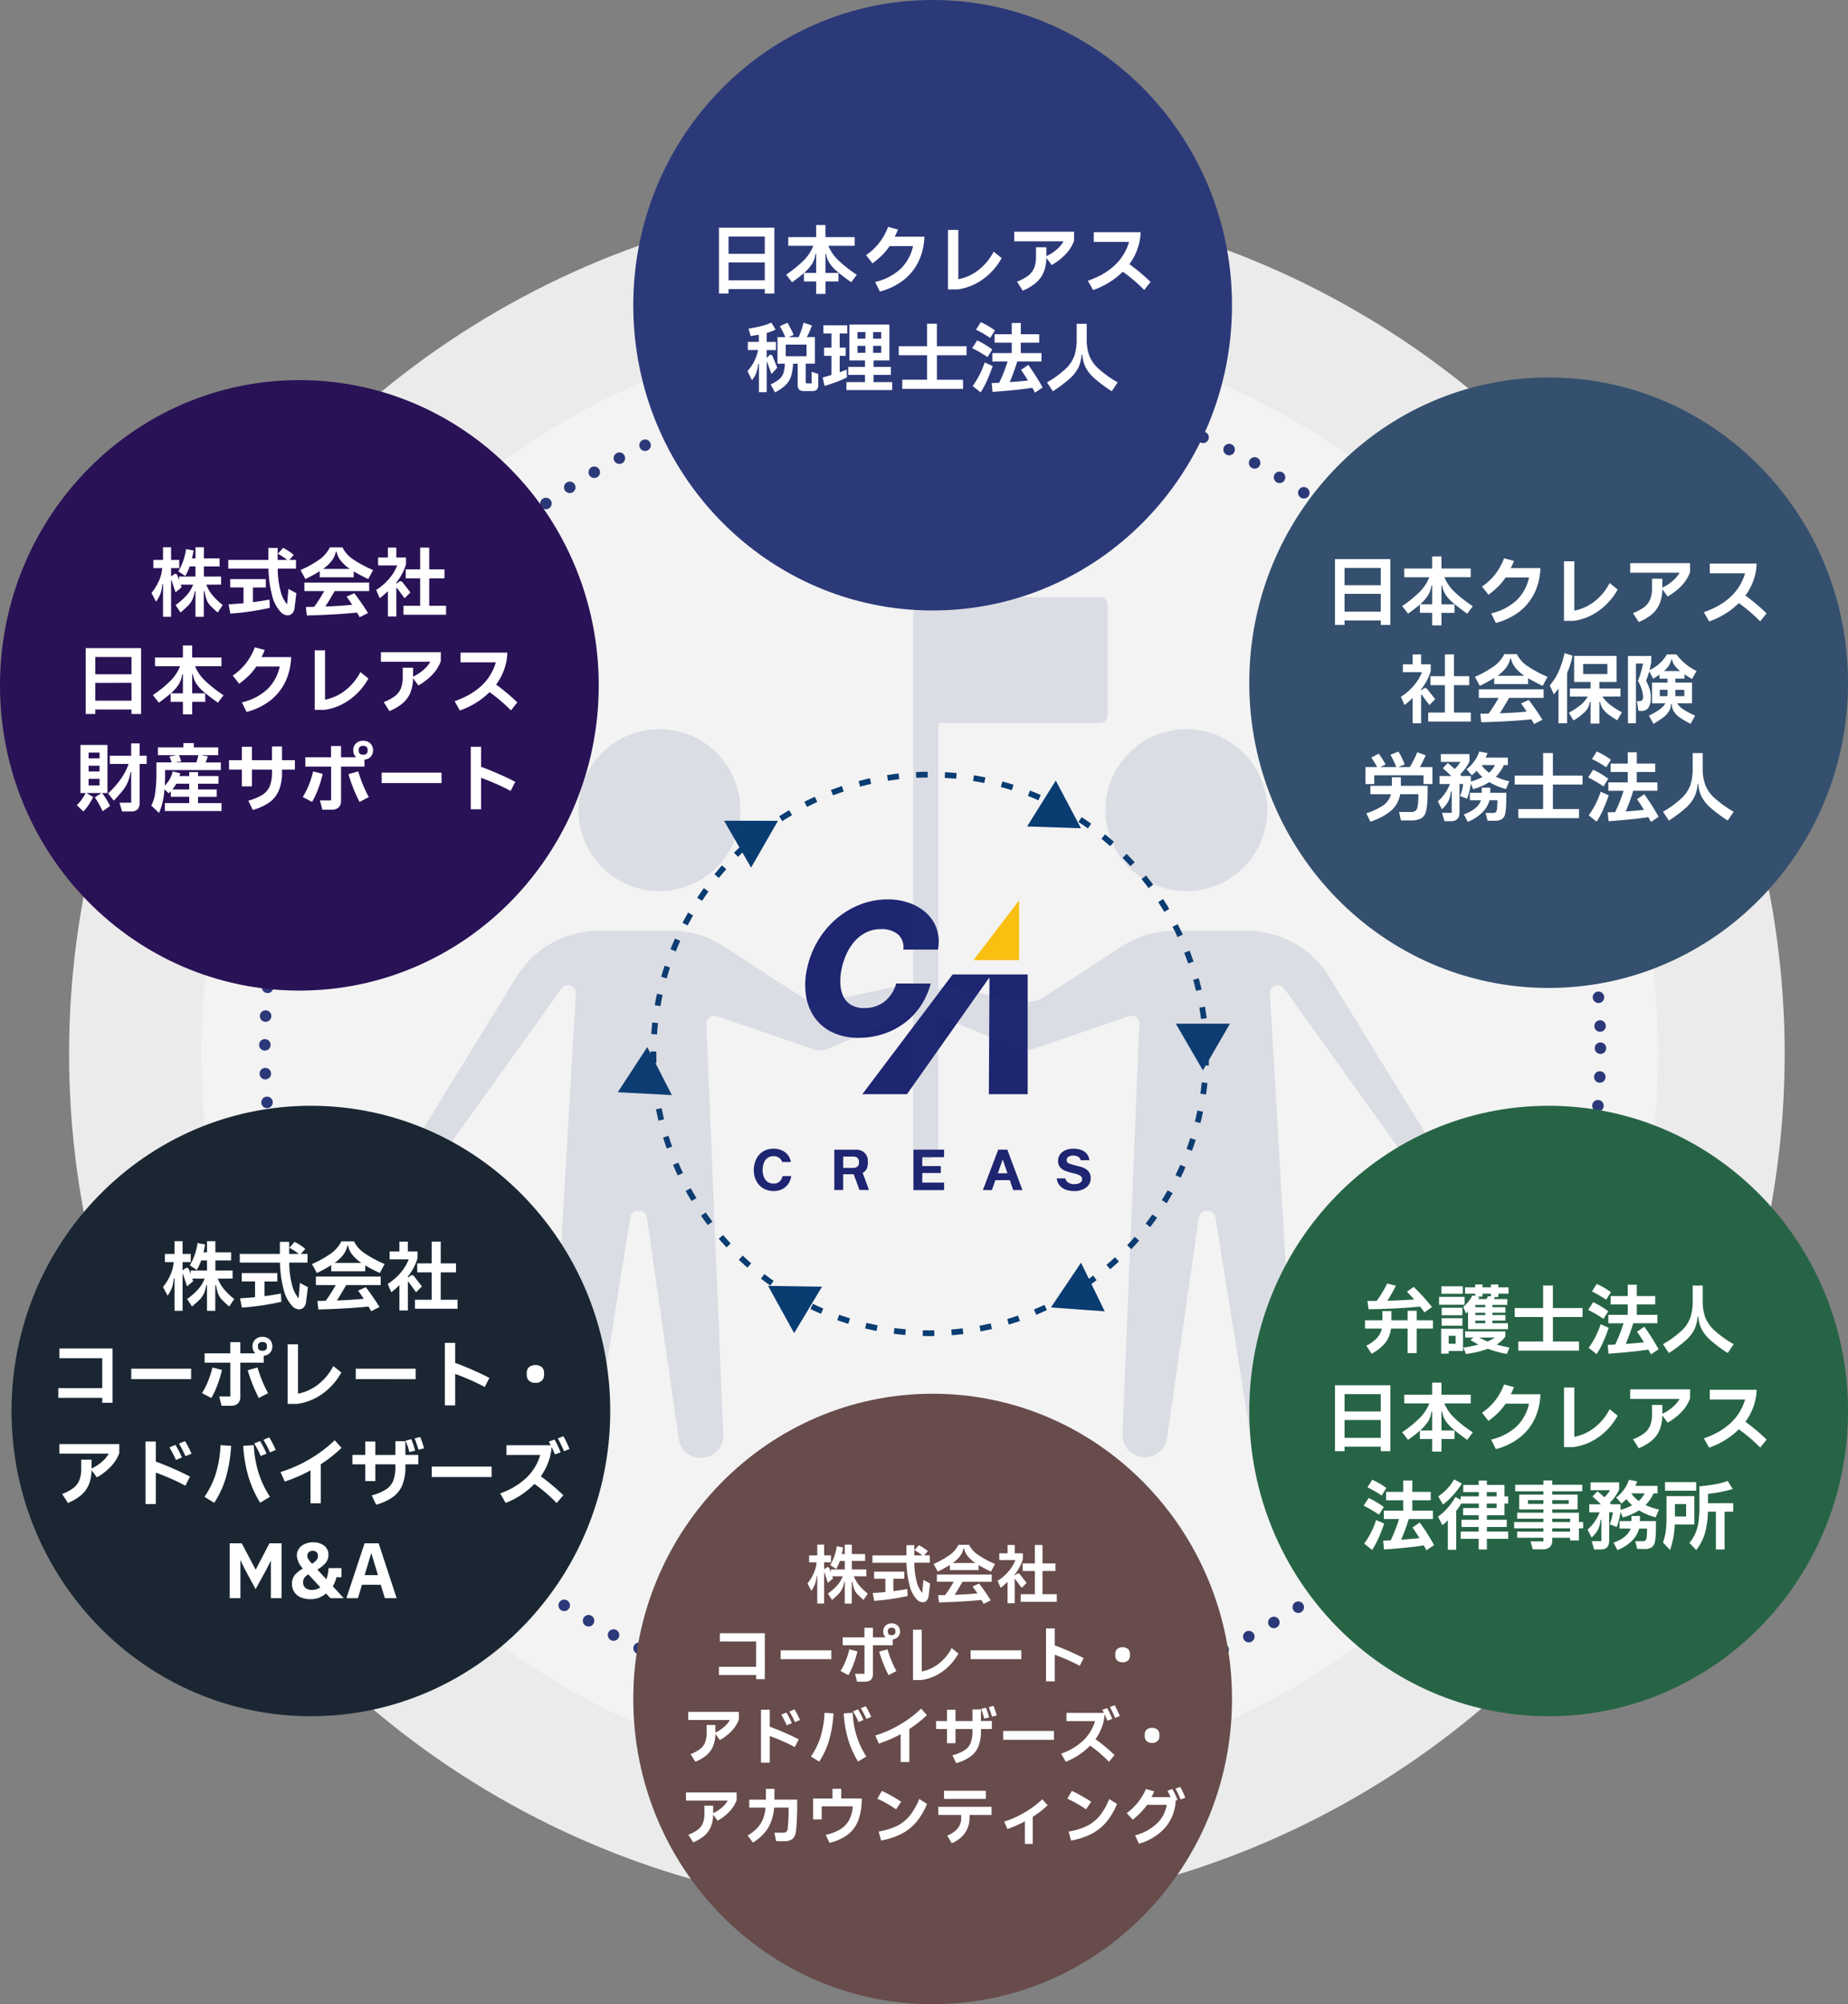 <svg xmlns="http://www.w3.org/2000/svg" width="321" height="348"><rect width="100%" height="100%" fill="#808080" stroke="none"/><defs><clipPath id="a"><path fill="#2c3979" d="M0 0h176.968v152.915H0z"/></clipPath></defs><g transform="translate(11.506 33.998)"><circle cx="149" cy="149" r="149" fill="#fff" opacity=".84" transform="translate(.494 .002)"/><ellipse cx="126.5" cy="127" fill="#fff" opacity=".4" rx="126.5" ry="127" transform="translate(23.494 22.002)"/><g fill="none" stroke="#2c3979" stroke-dasharray="0 5" stroke-linecap="round" stroke-width="2" transform="translate(33.494 31.002)"><circle cx="117" cy="117" r="117" stroke="none"/><circle cx="117" cy="117" r="116"/></g><path fill="#1e2571" d="M138.281 155.995h7.754l14.252-20.183h.081l-.111 20.183h6.745v-20.792h-13.036Z"/><path fill="#f9bf11" d="M157.59 132.718h7.921v-10.376Z"/><path fill="#1e2571" d="M142.14 139.904a5.53 5.53 0 0 1-3.534 1.13 4.3 4.3 0 0 1-2.3-.565 3.44 3.44 0 0 1-1.356-1.535 5.8 5.8 0 0 1-.489-2.2 10.4 10.4 0 0 1 .232-2.552 12 12 0 0 1 .847-2.548 9 9 0 0 1 1.417-2.2 6.4 6.4 0 0 1 2-1.535 5.7 5.7 0 0 1 2.543-.565 4.4 4.4 0 0 1 2.988.92 2.98 2.98 0 0 1 .914 2.633h6.009a7.05 7.05 0 0 0-.216-3.634 6.66 6.66 0 0 0-1.855-2.775 8.5 8.5 0 0 0-3-1.726 11.2 11.2 0 0 0-3.62-.584 13.1 13.1 0 0 0-4.88.921 14.4 14.4 0 0 0-4.21 2.568 15.2 15.2 0 0 0-3.153 3.846 15.8 15.8 0 0 0-1.8 4.685 12.9 12.9 0 0 0-.182 4.684 8.8 8.8 0 0 0 1.53 3.844 8 8 0 0 0 3.124 2.569 10.35 10.35 0 0 0 4.49.921 13.7 13.7 0 0 0 4.207-.647 12.9 12.9 0 0 0 3.672-1.857 12 12 0 0 0 2.857-2.972 13 13 0 0 0 1.788-3.955h-6.007a6 6 0 0 1-2.016 3.127M139.435 172.619l-1.1-2.971a1.67 1.67 0 0 0 .764-.807 3.5 3.5 0 0 0 .144-1.282 2 2 0 0 0-.144-.75 1.84 1.84 0 0 0-1.064-1.035 2.3 2.3 0 0 0-.843-.144h-3.776v7h1.54v-2.733h1.539s.115 0 .283-.006l1.007 2.733Zm-4.473-3.828v-1.97h1.686a1.16 1.16 0 0 1 .791.235.94.94 0 0 1 .265.736.98.98 0 0 1-.26.755 1.15 1.15 0 0 1-.791.24ZM147.153 165.622h5.325v1.3h-3.781v1.554h3.211v1.2h-3.211v1.671h3.788v1.3h-5.331ZM124.425 170.21a1.83 1.83 0 0 1-.446.877 1.45 1.45 0 0 1-1.1.427 1.84 1.84 0 0 1-.863-.191 1.63 1.63 0 0 1-.6-.526 2.3 2.3 0 0 1-.339-.752 3.5 3.5 0 0 1-.109-.88 3.7 3.7 0 0 1 .109-.915 2.4 2.4 0 0 1 .334-.767 1.64 1.64 0 0 1 .595-.531 1.8 1.8 0 0 1 .871-.2 1.6 1.6 0 0 1 1.023.354 1.34 1.34 0 0 1 .462.66h1.51a2.8 2.8 0 0 0-.295-.856 2.6 2.6 0 0 0-.669-.8 2.9 2.9 0 0 0-.929-.492 3.6 3.6 0 0 0-1.1-.168 3.6 3.6 0 0 0-1.438.28 3.1 3.1 0 0 0-1.092.787 3.5 3.5 0 0 0-.676 1.193 4.4 4.4 0 0 0-.242 1.452 4.3 4.3 0 0 0 .236 1.427 3.4 3.4 0 0 0 .683 1.165 3.1 3.1 0 0 0 1.094.777 3.6 3.6 0 0 0 1.438.28 3.4 3.4 0 0 0 1.18-.2 2.8 2.8 0 0 0 .949-.58 2.9 2.9 0 0 0 .654-.91 3.4 3.4 0 0 0 .27-.911ZM177.201 169.049a2.9 2.9 0 0 0-.62-.329 6 6 0 0 0-.647-.2.2.2 0 0 1-.059-.01 1 1 0 0 0-.158-.039q-.738-.186-1.063-.288a4 4 0 0 1-.521-.191.65.65 0 0 1-.275-.216.6.6 0 0 1-.079-.329.66.66 0 0 1 .315-.6 1.4 1.4 0 0 1 .747-.2 1.8 1.8 0 0 1 .988.236.85.85 0 0 1 .364.567h1.517a2.1 2.1 0 0 0-.216-.764 2 2 0 0 0-.615-.708 2.7 2.7 0 0 0-.895-.4 4.4 4.4 0 0 0-1.079-.127 3.5 3.5 0 0 0-.959.132 2.8 2.8 0 0 0-.846.4 2 2 0 0 0-.6.669 1.9 1.9 0 0 0-.221.925 1.8 1.8 0 0 0 .172.811 1.6 1.6 0 0 0 .462.561 2.6 2.6 0 0 0 .647.36 9 9 0 0 0 .816.265q.167.04.452.118.431.1.688.178a3 3 0 0 1 .472.191 1.05 1.05 0 0 1 .344.275.63.63 0 0 1 .128.4.7.7 0 0 1-.128.427.9.9 0 0 1-.339.271 1.7 1.7 0 0 1-.442.137 3 3 0 0 1-.458.04 1.84 1.84 0 0 1-1.116-.32 1.04 1.04 0 0 1-.411-.676h-1.51a2.3 2.3 0 0 0 .226.8 2.2 2.2 0 0 0 .659.787 2.9 2.9 0 0 0 .954.457 4.3 4.3 0 0 0 1.136.147 3.33 3.33 0 0 0 2.154-.624 2 2 0 0 0 .767-1.628 1.8 1.8 0 0 0-.216-.91 1.8 1.8 0 0 0-.541-.6M164.494 172.643h1.6l-2.626-7.021h-1.582l-2.665 7.021h1.564l.609-1.726h2.506Zm-2.676-2.921.837-2.373h.02l.815 2.373Z"/><path fill="none" d="M119.431 122.168h58.527v50.642h-58.527z"/><g fill="none" stroke="#093c71" stroke-dasharray="2 3" transform="translate(101.494 100.001)"><ellipse cx="48.5" cy="49" stroke="none" rx="48.5" ry="49"/><ellipse cx="48.5" cy="49" rx="48" ry="48.5"/></g><g fill="#093c71"><path d="m176.26 109.814-9.36-.308 4.982-7.971ZM197.439 151.854l-4.7-8.1h9.4ZM171.043 193.02l5.224-7.773 4.117 8.45ZM121.912 189.275l9.363.143-4.84 8.058ZM123.627 108.526l-4.665 8.12-4.7-8.14ZM100.923 147.809l4.27 8.335-9.388-.492Z"/></g></g><g fill="#2c3979" clip-path="url(#a)" opacity=".12" transform="translate(71.817 100.189)"><path d="M42.715 54.544a14.061 14.061 0 1 0-14.06-14.063 14.08 14.08 0 0 0 14.06 14.063M134.255 54.544a14.061 14.061 0 1 0-14.06-14.063 14.076 14.076 0 0 0 14.06 14.063"/><path d="M176.821 100.123a2.6 2.6 0 0 1-4.563.653l-21.021-29.33a1.361 1.361 0 0 0-2.463.87l4.443 76.473a3.9 3.9 0 0 1-7.744.843l-6.172-38.443a1.36 1.36 0 0 0-1.343-1.142h-.2a1.354 1.354 0 0 0-1.343 1.164l-5.525 38.42a3.9 3.9 0 0 1-7.736-.865l2.931-71.176a1.35 1.35 0 0 0-.549-1.147 1.34 1.34 0 0 0-1.251-.2l-16.94 5.808a3.1 3.1 0 0 1-2.175-.071l-13.554-5.65a3 3 0 0 1-.462-.25v22.93a2.175 2.175 0 0 1-4.35 0V74.9a2.74 2.74 0 0 1-1.452 1.436l-13.563 5.65a3.09 3.09 0 0 1-2.173.071l-16.935-5.81a1.34 1.34 0 0 0-1.251.2 1.37 1.37 0 0 0-.549 1.147l2.937 71.2a3.9 3.9 0 0 1-7.744.865l-5.52-38.442a1.36 1.36 0 0 0-1.346-1.164h-.2a1.36 1.36 0 0 0-1.343 1.142l-6.164 38.436a3.9 3.9 0 0 1-7.744-.843l4.444-76.473a1.36 1.36 0 0 0-2.463-.87l-21.026 29.33A2.6 2.6 0 0 1 .389 97.9l17.578-28.565a16.73 16.73 0 0 1 14.155-7.912h12.685A16.6 16.6 0 0 1 53.85 64.1l13.568 8.8a5.83 5.83 0 0 0 4.389.8l11.9-2.6a2.78 2.78 0 0 1 3.094 1.536l.011.027V2.175a2.175 2.175 0 1 1 4.35 0v1.311h28.074a1.36 1.36 0 0 1 1.36 1.36v19.128a1.36 1.36 0 0 1-1.36 1.36H91.158v46.171a2.75 2.75 0 0 1 2.11-.408l11.9 2.6a5.82 5.82 0 0 0 4.383-.8l13.573-8.8a16.57 16.57 0 0 1 9.041-2.676h12.687a16.73 16.73 0 0 1 14.149 7.914L176.582 97.9a2.59 2.59 0 0 1 .239 2.224"/></g><path fill="#2c3979" d="M162 0c28.719 0 52 23.729 52 53s-23.281 53-52 53-52-23.729-52-53 23.281-53 52-53"/><path fill="#fff" d="M124.885 50.973v-11.44h9.62v11.44h-1.664v-.78h-6.292v.78Zm7.956-6.9v-3h-6.292v3Zm-6.292 1.495v3.094h6.292v-3.097Zm16.835-1.456v3.276h2.262v1.482h-2.262v2.168h-1.612v-2.171h-2.132v-1.456q-.754.663-2.054 1.6l-1.027-1.326a20.4 20.4 0 0 0 3-2.424 7.4 7.4 0 0 0 1.716-2.581h-4.355v-1.509h4.849v-2.093h1.612v2.093h5.083v1.508h-4.576a7.44 7.44 0 0 0 1.788 2.568 22 22 0 0 0 3.153 2.464l-.975 1.3q-1.573-1.131-2.425-1.853a7 7 0 0 1-1.329-1.45 3.65 3.65 0 0 1-.585-1.6Zm-1.612 3.276v-3.279h-.13a4.2 4.2 0 0 1-.572 1.683 7.5 7.5 0 0 1-1.391 1.592Zm18.798-6.29a10.7 10.7 0 0 1-1.027 4.324 9.1 9.1 0 0 1-2.643 3.244 11.4 11.4 0 0 1-4.065 1.956l-.819-1.664a9.67 9.67 0 0 0 4.452-2.307 7.77 7.77 0 0 0 2.126-3.92h-4.069a10.7 10.7 0 0 1-1.261 1.54 14.5 14.5 0 0 1-1.716 1.45l-1.118-1.417a10.2 10.2 0 0 0 2.327-2.184 10.7 10.7 0 0 0 1.508-2.73l1.716.468a13 13 0 0 1-.559 1.24Zm4.095 9.16V39.923h1.794v8.567a8.3 8.3 0 0 0 3.464-1.573 9.7 9.7 0 0 0 2.677-3.224l1.391 1.118a11.2 11.2 0 0 1-3.268 3.687 9.8 9.8 0 0 1-4.394 1.76Zm11.505-10.023h10.4v1.573a6.8 6.8 0 0 1-1.482 2.346 10.2 10.2 0 0 1-2.418 1.866l-.923-1.261a6.7 6.7 0 0 1-.487 2.561 4.9 4.9 0 0 1-1.346 1.814 8.8 8.8 0 0 1-2.262 1.332l-1-1.56a8 8 0 0 0 1.931-1.027 3.26 3.26 0 0 0 1.04-1.333 5.1 5.1 0 0 0 .331-1.969v-1.638h1.794v1.547a7.9 7.9 0 0 0 1.794-1.157 5.3 5.3 0 0 0 1.2-1.43h-8.572Zm20.007 5.629a34 34 0 0 1 3.679 3.094l-1.105 1.391a28.4 28.4 0 0 0-3.718-3.172 13.7 13.7 0 0 1-5.161 3.185l-.91-1.612q5.759-2 7.163-6.747h-6.136v-1.69h8.138a8.8 8.8 0 0 1-.364 2.34 10 10 0 0 1-1.586 3.211m-61.165 17.988L134 64.944l-.728-2.028q-.013-.065-.052-.065t-.039.1v5.147h-1.352v-4.9h-.13a6.6 6.6 0 0 1-.338 1.56 4.4 4.4 0 0 1-.754 1.248l-.767-1.573a7.47 7.47 0 0 0 1.833-3.653H129.9v-1.413h1.911v-1.248l-1.417.234-.377-1.3a19 19 0 0 0 2.152-.416 9.6 9.6 0 0 0 1.813-.624l.741 1.2a7.6 7.6 0 0 1-1.547.6v1.56h1.6v1.417h-1.6v1.287h.065l.39-.377a.35.35 0 0 1 .247-.117q.208 0 .364.377Zm5.967.7 1.157.39v1.833a1.22 1.22 0 0 1-.253.878 1.22 1.22 0 0 1-.877.253h-1.313a1.22 1.22 0 0 1-.871-.253 1.2 1.2 0 0 1-.26-.878V63.15h-.819a7.9 7.9 0 0 1-.351 2.229 3.8 3.8 0 0 1-.949 1.5 7.6 7.6 0 0 1-1.833 1.248l-.754-1.378a6.8 6.8 0 0 0 1.514-.917 2.4 2.4 0 0 0 .708-1.04 6 6 0 0 0 .247-1.644h-1.274v-4.613h1.349a14 14 0 0 0-.936-1.9l1.326-.6a22 22 0 0 1 1.066 2.106l-.845.39h1.716a14.3 14.3 0 0 0 .845-2.5l1.456.468a14 14 0 0 1-.871 2.028h1.391v4.615h-1.586v3.211a.23.23 0 0 0 .052.169.25.25 0 0 0 .182.052h.78Zm-4.5-2.7h3.621v-2.017h-3.614Zm15.251 3.246v1.25h3.25v1.378h-7.956v-1.378h3.224v-1.25h-2.912v-1.389h2.912v-1.131h-2.7v-6.227h6.942v6.227h-2.76v1.131h3.016v1.389Zm-4.615.429a18 18 0 0 1-1.788.786q-.917.345-2.1.7l-.325-1.469q.806-.221 1.521-.442v-3.317h-1.287v-1.417h1.287v-2.47h-1.4v-1.417h4.147v1.417h-1.313v2.47h1.04v1.417h-1.04v2.847q.65-.234 1.2-.442Zm3.211-6.729v-1.134h-1.378v1.134Zm1.339 0h1.4v-1.134h-1.4Zm-1.339 1.261h-1.378v1.209h1.378Zm1.339 0v1.209h1.4v-1.212Zm16.224.065v1.56h-5.148v4.251h4.537v1.583h-10.556v-1.586h4.316v-4.251h-4.927v-1.56h4.927v-3.913h1.7v3.913ZM172 58.678a20 20 0 0 0-2.47-1.43l.832-1.313a14 14 0 0 1 2.457 1.43Zm7.774 9.5-.455-.845q-2.418.39-6.916.715l-.143-1.534 1.3-.052a27 27 0 0 0 1.456-3.7h-2.642v-1.458h3.367v-1.806h-2.977v-1.457h2.977v-1.963h1.573v1.963h3.2v1.457h-3.2v1.807h3.586v1.456h-4.2a35 35 0 0 1-1.31 3.587q1.7-.117 3.172-.273-.728-1.183-1.209-1.846l1.261-.871q.6.819 1.287 1.9t1.2 2.028Zm-8.245-6.172a21 21 0 0 0-2.665-1.56l.871-1.339a13 13 0 0 1 1.359.721q.7.423 1.267.852Zm.9 1.547a25 25 0 0 1-.936 2.418 14.5 14.5 0 0 1-1.157 2.158l-1.381-1.105a14.4 14.4 0 0 0 2.08-4.095Zm9.435 2.845a17.4 17.4 0 0 0 3.257-2.373 5.9 5.9 0 0 0 1.5-2.262 9 9 0 0 0 .4-2.892v-2.65h1.742v2.652a8.1 8.1 0 0 0 .448 2.873 6.2 6.2 0 0 0 1.6 2.269 19.6 19.6 0 0 0 3.325 2.383l-1.027 1.534a25 25 0 0 1-2.977-2.21 6.9 6.9 0 0 1-1.547-1.911A5.7 5.7 0 0 1 188 61.59h-.13a6.2 6.2 0 0 1-.552 2.236 6.5 6.5 0 0 1-1.5 1.911 24 24 0 0 1-2.931 2.2Z"/><path fill="#34506e" d="M269 65.543c28.719 0 52 23.729 52 53s-23.281 53-52 53-52-23.729-52-53 23.281-53 52-53"/><path fill="#fff" d="M231.885 108.518v-11.44h9.62v11.44h-1.664v-.78h-6.292v.78Zm7.956-6.9v-3h-6.292v3Zm-6.292 1.495v3.094h6.292v-3.097Zm16.835-1.456v3.276h2.262v1.482h-2.262v2.168h-1.612v-2.171h-2.132v-1.456q-.754.663-2.054 1.6l-1.027-1.326a20.4 20.4 0 0 0 3-2.424 7.4 7.4 0 0 0 1.716-2.581h-4.355v-1.509h4.849v-2.093h1.612v2.093h5.083v1.508h-4.576a7.44 7.44 0 0 0 1.788 2.568 22 22 0 0 0 3.153 2.464l-.975 1.3q-1.573-1.131-2.425-1.853a7 7 0 0 1-1.329-1.45 3.65 3.65 0 0 1-.585-1.6Zm-1.612 3.276v-3.279h-.13a4.2 4.2 0 0 1-.572 1.683 7.5 7.5 0 0 1-1.391 1.592Zm18.798-6.29a10.7 10.7 0 0 1-1.027 4.324 9.1 9.1 0 0 1-2.643 3.244 11.4 11.4 0 0 1-4.065 1.956l-.819-1.664a9.67 9.67 0 0 0 4.452-2.307 7.77 7.77 0 0 0 2.126-3.92h-4.069a10.7 10.7 0 0 1-1.261 1.54 14.5 14.5 0 0 1-1.716 1.45l-1.118-1.417a10.2 10.2 0 0 0 2.327-2.184 10.7 10.7 0 0 0 1.508-2.73l1.716.468a13 13 0 0 1-.559 1.24Zm4.095 9.16V97.468h1.794v8.567a8.3 8.3 0 0 0 3.464-1.573 9.7 9.7 0 0 0 2.677-3.224l1.391 1.118a11.2 11.2 0 0 1-3.268 3.687 9.8 9.8 0 0 1-4.394 1.76ZM283.17 97.78h10.4v1.573a6.8 6.8 0 0 1-1.482 2.346 10.2 10.2 0 0 1-2.418 1.866l-.923-1.261a6.7 6.7 0 0 1-.487 2.561 4.9 4.9 0 0 1-1.346 1.814 8.8 8.8 0 0 1-2.262 1.332l-1-1.56a8 8 0 0 0 1.931-1.027 3.26 3.26 0 0 0 1.04-1.333 5.1 5.1 0 0 0 .331-1.969v-1.638h1.794v1.547a7.9 7.9 0 0 0 1.794-1.157 5.3 5.3 0 0 0 1.2-1.43h-8.572Zm20.007 5.629a34 34 0 0 1 3.679 3.094l-1.105 1.391a28.4 28.4 0 0 0-3.718-3.172 13.7 13.7 0 0 1-5.161 3.185l-.91-1.612q5.759-2 7.163-6.747h-6.136v-1.69h8.138a8.8 8.8 0 0 1-.364 2.34 10 10 0 0 1-1.586 3.211m-53.885 18-1.014 1.014-1.326-1.794q-.039-.065-.065-.065t-.039.1v4.919h-1.469v-4.407a10.4 10.4 0 0 1-1.417 1.235l-.624-1.43a9.6 9.6 0 0 0 2.334-2.047 7.8 7.8 0 0 0 1.319-2.217h-3.315v-1.374h1.7v-1.72h1.469v1.72h1.677v1.17a8.3 8.3 0 0 1-.676 1.651 9.6 9.6 0 0 1-1 1.534v.13h.117l.273-.234a.54.54 0 0 1 .325-.13.54.54 0 0 1 .39.221Zm3.263-2.444v4.758h2.925v1.56h-7.4v-1.56h2.9v-4.757h-2.509v-1.56h2.509v-3.783h1.573v3.783h2.652v1.56Zm6.981-1.248a23 23 0 0 1-2.5 1.365l-.845-1.56a18 18 0 0 0 3.423-1.923 5.7 5.7 0 0 0 1.686-2.015h2.184a5.35 5.35 0 0 0 1.736 2 20.7 20.7 0 0 0 3.585 1.939l-.832 1.56a27 27 0 0 1-2.535-1.326v1.027h-5.9Zm2.795-3.374a3.9 3.9 0 0 1-.7 1.566 6.8 6.8 0 0 1-1.51 1.419h4.654a6.9 6.9 0 0 1-1.575-1.417 3.74 3.74 0 0 1-.739-1.568Zm-5.46 6.838v-1.487h11.258v1.482h-5.993q-1.105 1.885-1.612 2.678 2.743-.1 4.654-.3-.442-.7-.975-1.417l1.339-.6a41 41 0 0 1 2.379 3.445l-1.443.728-.468-.806q-3.731.377-8.71.507l-.169-1.482q.507 0 1.443-.026a26 26 0 0 0 1.742-2.73Zm16.289-7.338a15.5 15.5 0 0 1-.949 3.016v8.724h-1.5v-6.032a10 10 0 0 1-.806 1l-.71-1.533a10 10 0 0 0 1.534-2.411 16.6 16.6 0 0 0 1.027-3.192Zm5.187 7.1a5.6 5.6 0 0 0 1.261 1.372 16 16 0 0 0 2.119 1.372l-.806 1.378a17 17 0 0 1-1.553-1.022 4.4 4.4 0 0 1-.962-.982 2.7 2.7 0 0 1-.462-1.209h-.13v3.783h-1.534v-3.783h-.13a3 3 0 0 1-.812 1.722 9.4 9.4 0 0 1-2.022 1.514l-.806-1.338a12.2 12.2 0 0 0 2.09-1.378 5.1 5.1 0 0 0 1.19-1.43h-3.098v-1.4h3.588v-1.122h-2.847v-4.537h7.367v4.537h-2.986v1.118h3.666v1.4Zm.853-5.656h-4.207v1.756h4.207Zm12.129 6.838a3.4 3.4 0 0 0 1.027 1.027 13 13 0 0 0 2.08 1.105l-.78 1.43a20 20 0 0 1-1.84-1.079 3.8 3.8 0 0 1-1.016-1.007 2.63 2.63 0 0 1-.416-1.359h-.13a2.54 2.54 0 0 1-.4 1.339 3.9 3.9 0 0 1-.949.994q-.572.423-1.69 1.112l-.793-1.43a11.8 11.8 0 0 0 1.885-1.092 3.7 3.7 0 0 0 .988-1.04h-2.34v-3.6h2.691v-.689h-1.4v-.7q-.416.3-1.079.715l-.7-1.274a14 14 0 0 1-.546 1.625 7.8 7.8 0 0 1 .618 1.43 5 5 0 0 1 .2 1.482 3 3 0 0 1-.416 1.774 1.3 1.3 0 0 1-1.092.553h-.631l-.273-1.7h.442a.61.61 0 0 0 .481-.175.86.86 0 0 0 .156-.579 5.9 5.9 0 0 0-.9-2.743 18.3 18.3 0 0 0 .9-3.029h-1.235v10.368h-1.391v-11.687h4.043v1.079q-.078.455-.312 1.391a6.88 6.88 0 0 0 3.042-2.743h1.647a9.66 9.66 0 0 0 3.484 2.886l-.78 1.4q-.871-.533-1.313-.832v.754h-1.582v.689h2.9v3.6Zm-1.022-7.631a2.7 2.7 0 0 1-.416 1.066 4.8 4.8 0 0 1-.858.962h2.808a5.3 5.3 0 0 1-.968-.988 2.3 2.3 0 0 1-.436-1.04Zm-2 6.383h1.326a3 3 0 0 0 .013-.312v-.793h-1.341Zm4.264 0v-1.1h-1.56v1.1Zm-43.758 12.32v2.938h-1.547v-1.508h-8.556v1.508h-1.521v-2.938h2.028a14.5 14.5 0 0 0-1.027-1.654l1.287-.676a8 8 0 0 1 .624.89q.325.526.572.995l-.923.442h2.8a19 19 0 0 0-1.027-2.145l1.391-.546a12 12 0 0 1 .572 1.053 12 12 0 0 1 .507 1.17l-1.118.468h2.015q.364-.611.715-1.306t.572-1.267l1.469.52a23 23 0 0 1-1.014 2.054Zm-5.486 1.768v1.478h4.654v1.2q0 .832-.065 1.729a9 9 0 0 1-.208 1.469 1.92 1.92 0 0 1-.812 1.229 3.53 3.53 0 0 1-1.852.383h-1.7l-.325-1.469h1.95a1.6 1.6 0 0 0 .89-.182 1.1 1.1 0 0 0 .357-.7 6 6 0 0 0 .117-.864q.039-.526.039-.891v-.444h-3.159a4.9 4.9 0 0 1-1.618 2.9 10.4 10.4 0 0 1-3.569 1.859l-.689-1.443a11.3 11.3 0 0 0 2.97-1.41 3.4 3.4 0 0 0 1.307-1.9h-3.575v-1.466h3.731v-1.478Zm10.283 3.25a8 8 0 0 0 .332-1.007 8 8 0 0 0 .214-1.073h-.637v4.9q0 1.547-1.443 1.547H250.9l-.416-1.443h1.677v-3.7h-.143a5 5 0 0 1-.448 1.709 5.3 5.3 0 0 1-1.111 1.372l-.7-1.378a7.7 7.7 0 0 0 2.093-3h-1.794v-1.399h2.028q-.728-.728-1.469-1.352l.858-.9a15 15 0 0 1 1.209 1.04 6.3 6.3 0 0 0 .988-1.235h-3.392v-1.361h4.966v1.287a8.4 8.4 0 0 1-1.625 2.262l.234.26h1.638v.962a10.4 10.4 0 0 0 2.015-.78 6.7 6.7 0 0 1-1.014-1.092 6.6 6.6 0 0 1-.845.78l-.91-1.053a6.4 6.4 0 0 0 1.378-1.424 6 6 0 0 0 .832-1.644l1.443.273a8 8 0 0 1-.338.78h3.861v1.3h-.689a7 7 0 0 1-1.391 2.028 11.3 11.3 0 0 0 2.327.78l-.572 1.352a11.2 11.2 0 0 1-2.9-1.209 9.7 9.7 0 0 1-2.808 1.222l-.4-.962a12 12 0 0 1-.65 2.626Zm3.744-5.369a5.5 5.5 0 0 0 1.3 1.326 4.3 4.3 0 0 0 1.025-1.329Zm1.508 3.926v.884h2.782q0 1.56-.033 2.268a9 9 0 0 1-.137 1.255 1.53 1.53 0 0 1-.552 1.021 2.13 2.13 0 0 1-1.254.306h-1.274l-.351-1.352h1.313a.67.67 0 0 0 .462-.137.8.8 0 0 0 .2-.474 14 14 0 0 0 .082-1.587h-1.37a4.73 4.73 0 0 1-1.293 2.158 7.45 7.45 0 0 1-2.489 1.586l-.676-1.287q2.457-.91 2.964-2.457h-1.924v-1.3h2.067v-.884Zm16.027-2.106v1.56h-5.148v4.251h4.537v1.586h-10.556v-1.586h4.316v-4.251h-4.927v-1.56h4.927v-3.913h1.7v3.913Zm4.111-1.443a20 20 0 0 0-2.47-1.43l.832-1.313a14 14 0 0 1 2.457 1.43Zm7.774 9.5-.455-.845q-2.418.39-6.916.715l-.143-1.534 1.3-.052a27 27 0 0 0 1.456-3.7h-2.642v-1.458h3.367v-1.806h-2.977v-1.457h2.977v-1.963h1.573v1.963h3.2v1.457h-3.2v1.807h3.586v1.456h-4.2a35 35 0 0 1-1.31 3.587q1.7-.117 3.172-.273-.728-1.183-1.209-1.846l1.261-.871q.6.819 1.287 1.9t1.2 2.028Zm-8.245-6.172a21 21 0 0 0-2.665-1.56l.871-1.339a13 13 0 0 1 1.359.721q.7.423 1.267.851Zm.9 1.547a25 25 0 0 1-.936 2.418 14.5 14.5 0 0 1-1.157 2.158l-1.378-1.1a14.4 14.4 0 0 0 2.08-4.1Zm9.435 2.845a17.4 17.4 0 0 0 3.257-2.373 5.9 5.9 0 0 0 1.5-2.262 9 9 0 0 0 .4-2.892v-2.65h1.742v2.652a8.1 8.1 0 0 0 .448 2.873 6.2 6.2 0 0 0 1.6 2.269 19.6 19.6 0 0 0 3.325 2.383l-1.027 1.534a25 25 0 0 1-2.977-2.21 6.9 6.9 0 0 1-1.547-1.911 5.7 5.7 0 0 1-.585-2.221h-.13a6.2 6.2 0 0 1-.552 2.236 6.5 6.5 0 0 1-1.5 1.911 24 24 0 0 1-2.931 2.2Z"/><path fill="#276446" d="M269 192c28.719 0 52 23.729 52 53s-23.281 53-52 53-52-23.729-52-53 23.281-53 52-53"/><path fill="#fff" d="M246.666 226.874q-4.277.4-8.944.455l-.195-1.443h1.6a20.4 20.4 0 0 0 1.833-3.029l1.5.4a29 29 0 0 1-1.469 2.6q2.249-.065 4.654-.221-.689-.78-1.261-1.365l1.183-.819a38 38 0 0 1 3.172 3.5l-1.313.923a12 12 0 0 0-.76-1.001m2.234 2.379v1.43h-2.821v4.264h-1.573v-4.264h-2.886a5.07 5.07 0 0 1-.953 2.425 7.5 7.5 0 0 1-2.424 1.943l-.91-1.4a6.4 6.4 0 0 0 1.878-1.353 3.5 3.5 0 0 0 .813-1.612H237.1v-1.43h3.029v-1.615h1.56v1.612h2.821v-1.664h1.573v1.664Zm6.1-1.508q-.091.091-.351.3l-.481-1.118a6 6 0 0 0 .943-.975 5.2 5.2 0 0 0 .63-1.027l.494.117v-.416h-1.755v-1.1h1.755v-.507h1.274v.507h1.456v-.507h1.3v.507h1.768v1.1h-1.769v.572h-.585q-.052.117-.1.208t-.071.156h2.314v1.014h-2.585v.4h2.249v.962h-2.249v.4h2.249v.962h-2.249v.455h2.7v1.043H255Zm-4.628-4.394h3.718v1.287h-3.718Zm7.137 1.781h-.923l.377.091-.182.338h1.43a2.5 2.5 0 0 0 .234-.507l.52.065v-.494h-1.456Zm-7.54.052h4.431v1.365h-4.433Zm6.291 1.794h1.729v-.4h-1.729Zm-5.837.091h3.6v1.3h-3.6Zm5.837 1.274h1.729v-.4h-1.729Zm-2.236 1.846h-3.6v-1.3h3.6Zm2.236-.429h1.729v-.455h-1.729Zm-4.628 5.278h-1.3v-4.329h3.8v3.874h-2.5Zm10.114.052a16.8 16.8 0 0 1-3.289-.9 17.2 17.2 0 0 1-3.822.91l-.442-1.118a19 19 0 0 0 2.613-.52q-.728-.377-1.391-.793l.533-.429h-1.456v-1.063h6.981v.91a5.3 5.3 0 0 1-1.521 1.378q1.157.312 2.236.52Zm-8.9-3.146h-1.209v1.378h1.209Zm4.1.3a12 12 0 0 0 1.443.689 6.7 6.7 0 0 0 1.274-.689Zm17.943-5.123v1.56h-5.148v4.251h4.537v1.586h-10.556v-1.586h4.316v-4.251h-4.927v-1.56h4.927v-3.913h1.7v3.913Zm4.111-1.443a20 20 0 0 0-2.47-1.43l.832-1.313a14 14 0 0 1 2.457 1.43Zm7.774 9.5-.458-.842q-2.416.39-6.916.715l-.143-1.534 1.3-.052a27 27 0 0 0 1.456-3.7h-2.639v-1.461h3.367v-1.806h-2.977v-1.457h2.977v-1.963h1.573v1.963h3.2v1.457h-3.2v1.807h3.586v1.456h-4.2a35 35 0 0 1-1.31 3.587q1.7-.117 3.172-.273-.728-1.183-1.209-1.846l1.261-.871q.6.819 1.287 1.9t1.199 2.026Zm-8.245-6.172a21 21 0 0 0-2.665-1.56l.871-1.339a13 13 0 0 1 1.359.721q.7.423 1.267.852Zm.9 1.547a25 25 0 0 1-.939 2.418 14.5 14.5 0 0 1-1.157 2.158l-1.378-1.105a14.4 14.4 0 0 0 2.08-4.095Zm9.435 2.845a17.4 17.4 0 0 0 3.257-2.37 5.9 5.9 0 0 0 1.5-2.262 9 9 0 0 0 .4-2.892v-2.652h1.742v2.652a8.1 8.1 0 0 0 .448 2.873 6.2 6.2 0 0 0 1.6 2.269 19.6 19.6 0 0 0 3.325 2.382l-1.027 1.536a25 25 0 0 1-2.977-2.21 6.9 6.9 0 0 1-1.547-1.911 5.7 5.7 0 0 1-.585-2.223h-.13a6.2 6.2 0 0 1-.552 2.236 6.5 6.5 0 0 1-1.5 1.911 24 24 0 0 1-2.931 2.2Zm-56.979 18.575v-11.44h9.62v11.44h-1.664v-.78h-6.292v.78Zm7.956-6.9v-3h-6.292v3Zm-6.292 1.495v3.094h6.292v-3.097Zm16.835-1.456v3.276h2.262v1.482h-2.262v2.168h-1.612v-2.171h-2.132v-1.456q-.754.663-2.054 1.6l-1.027-1.326a20.4 20.4 0 0 0 3-2.424 7.4 7.4 0 0 0 1.716-2.581h-4.355v-1.509h4.849v-2.093h1.612v2.093h5.083v1.508h-4.576a7.44 7.44 0 0 0 1.788 2.568 22 22 0 0 0 3.153 2.464l-.975 1.3q-1.573-1.131-2.425-1.852a7 7 0 0 1-1.329-1.451 3.65 3.65 0 0 1-.585-1.6Zm-1.612 3.276v-3.279h-.13a4.2 4.2 0 0 1-.572 1.684 7.5 7.5 0 0 1-1.391 1.592Zm18.798-6.29a10.7 10.7 0 0 1-1.027 4.329 9.1 9.1 0 0 1-2.643 3.238 11.4 11.4 0 0 1-4.069 1.957l-.819-1.664a9.67 9.67 0 0 0 4.452-2.307 7.77 7.77 0 0 0 2.126-3.92h-4.065a10.7 10.7 0 0 1-1.261 1.541 14.5 14.5 0 0 1-1.716 1.449l-1.118-1.417a10.2 10.2 0 0 0 2.327-2.184 10.7 10.7 0 0 0 1.508-2.73l1.716.468a13 13 0 0 1-.559 1.24Zm4.1 9.165v-10.34h1.789v8.567a8.3 8.3 0 0 0 3.464-1.573 9.7 9.7 0 0 0 2.677-3.224l1.391 1.118a11.2 11.2 0 0 1-3.268 3.687 9.8 9.8 0 0 1-4.394 1.76Zm11.5-10.028h10.4v1.573a6.8 6.8 0 0 1-1.482 2.346 10.2 10.2 0 0 1-2.418 1.866l-.923-1.261a6.7 6.7 0 0 1-.487 2.561 4.9 4.9 0 0 1-1.345 1.813 8.8 8.8 0 0 1-2.262 1.333l-1-1.56a8 8 0 0 0 1.931-1.027 3.26 3.26 0 0 0 1.04-1.333 5.1 5.1 0 0 0 .331-1.969v-1.638h1.794v1.547a7.9 7.9 0 0 0 1.794-1.157 5.3 5.3 0 0 0 1.2-1.43h-8.573Zm20.007 5.629a34 34 0 0 1 3.679 3.094l-1.1 1.391a28.4 28.4 0 0 0-3.718-3.172 13.7 13.7 0 0 1-5.161 3.185l-.91-1.612q5.759-2 7.163-6.747h-6.141v-1.69h8.138a8.8 8.8 0 0 1-.364 2.34 10 10 0 0 1-1.586 3.211M240 259.678a20 20 0 0 0-2.47-1.43l.832-1.313a14 14 0 0 1 2.457 1.43Zm7.774 9.5-.455-.845q-2.418.39-6.916.715l-.143-1.534 1.3-.052a27 27 0 0 0 1.456-3.7h-2.639v-1.458h3.367v-1.806h-2.977v-1.457h2.977v-1.963h1.573v1.963h3.2v1.457h-3.2v1.807h3.583v1.456h-4.2a35 35 0 0 1-1.31 3.587q1.7-.117 3.172-.273-.728-1.183-1.209-1.846l1.261-.871q.6.819 1.287 1.9t1.2 2.028Zm-8.242-6.175a21 21 0 0 0-2.665-1.56l.871-1.339a13 13 0 0 1 1.358.721q.7.423 1.267.851Zm.9 1.547a25 25 0 0 1-.936 2.418 14.5 14.5 0 0 1-1.157 2.158l-1.378-1.1a14.4 14.4 0 0 0 2.08-4.1Zm13.501-6.952a15 15 0 0 1-1.528 2.009 11.6 11.6 0 0 1-1.761 1.632l-.819-1.417a8.65 8.65 0 0 0 2.756-2.951Zm7.4 5.5h-3.055v.793h3.442v1.247h-3.445v.793h3.7v1.261h-3.7v1.846h-1.43v-1.846h-3.12v-1.261h3.12v-.793h-2.977v-1.248h2.977v-.792h-2.7v-1.249h2.73v-.78h-3.042a12 12 0 0 1-.884 1.287v6.742h-1.456v-5.13a6.5 6.5 0 0 1-.949.845l-.78-1.482a8.1 8.1 0 0 0 1.67-1.482 11 11 0 0 0 1.366-1.911l.923.468v-.585h3.146v-.741h-2.7v-1.248h2.678v-.754h1.43v.754h3.053v1.989h.65v1.248h-.65Zm-1.365-4.017h-1.716v.741h1.716Zm0 1.989h-1.716v.78h1.716Zm15.025 3.21v1.092h-.728v2.106h-1.534v-.468h-3.107v.442a1.53 1.53 0 0 1-.416 1.17 1.68 1.68 0 0 1-1.2.39h-1.764l-.39-1.378h2.236v-.624h-4.55v-1.066h4.55v-.572h-5.083v-1.092h5.083v-.582h-4.55v-1.04h4.55v-.572h-4.2v-2.577h4.2v-.572h-4.9v-1.139h4.9v-.741h1.534v.741h5.213v1.144h-5.213v.572h4.407v2.574h-4.407v.572h4.641v1.625Zm-9.581-3.809v.65h2.678v-.65Zm7.085.65v-.65h-2.873v.65Zm.234 2.577h-3.107v.585h3.107Zm-3.107 2.246h3.107v-.572h-3.107Zm9.984-1.274a8 8 0 0 0 .332-1.007 8 8 0 0 0 .214-1.073h-.637v4.9q0 1.547-1.443 1.547H276.9l-.412-1.439h1.677v-3.7h-.143a5 5 0 0 1-.449 1.7 5.3 5.3 0 0 1-1.111 1.372l-.7-1.378a7.7 7.7 0 0 0 2.093-3h-1.796v-1.394h2.028q-.728-.728-1.469-1.352l.858-.9a15 15 0 0 1 1.209 1.04 6.3 6.3 0 0 0 .988-1.235h-3.393v-1.361h4.966v1.287a8.4 8.4 0 0 1-1.625 2.262l.234.26h1.638v.962a10.4 10.4 0 0 0 2.015-.78 6.7 6.7 0 0 1-1.014-1.092 6.6 6.6 0 0 1-.845.78l-.91-1.053a6.4 6.4 0 0 0 1.378-1.424 6 6 0 0 0 .832-1.644l1.443.273a8 8 0 0 1-.338.78h3.861v1.3h-.689a7 7 0 0 1-1.391 2.028 11.3 11.3 0 0 0 2.327.78l-.572 1.352a11.2 11.2 0 0 1-2.9-1.209 9.7 9.7 0 0 1-2.808 1.222l-.4-.962a12 12 0 0 1-.65 2.626Zm3.744-5.372a5.5 5.5 0 0 0 1.3 1.326 4.3 4.3 0 0 0 1.027-1.326Zm1.508 3.926v.884h2.782q0 1.56-.032 2.268a9 9 0 0 1-.137 1.255 1.53 1.53 0 0 1-.552 1.021 2.13 2.13 0 0 1-1.254.306h-1.275l-.351-1.352h1.313a.67.67 0 0 0 .462-.137.8.8 0 0 0 .2-.474 14 14 0 0 0 .078-1.586h-1.364a4.73 4.73 0 0 1-1.293 2.158 7.45 7.45 0 0 1-2.489 1.586l-.676-1.287q2.457-.91 2.964-2.457h-1.925v-1.3h2.067v-.884Zm16.2-2.223v1.482h-1.497v6.555h-1.508v-6.552h-1.391a15 15 0 0 1-.52 3.744 8.7 8.7 0 0 1-1.508 2.912l-1.183-1.244a7 7 0 0 0 1.034-1.651 7.6 7.6 0 0 0 .533-1.93 18 18 0 0 0 .162-2.633v-3.6q1.56-.156 2.763-.37a12.6 12.6 0 0 0 2.152-.566l.884 1.391a23.3 23.3 0 0 1-4.3.845v1.625Zm-11.845-3.65h5.408v1.482h-5.408Zm1.69 7.345a15 15 0 0 1-.234 2.262 21 21 0 0 1-.572 2.184l-1.235-1.313a9.6 9.6 0 0 0 .462-1.866 18 18 0 0 0 .149-2.528v-3.653h4.836v4.916Zm.026-3.536v2.158h1.95v-2.158Z"/><path fill="#674c4b" d="M162 242c28.719 0 52 23.729 52 53s-23.281 53-52 53-52-23.729-52-53 23.281-53 52-53"/><path fill="#fff" d="M148.327 273.7a5.4 5.4 0 0 0 .853 1.5 9.3 9.3 0 0 0 1.556 1.5l-.736 1.1a13 13 0 0 1-1.128-1.059 2.6 2.6 0 0 1-.5-.808 7 7 0 0 1-.308-1.259h-.11v3.761h-1.221v-3.762h-.11a4.3 4.3 0 0 1-.335 1.21 3.3 3.3 0 0 1-.6.863q-.374.39-1.155 1.051l-.726-1.1a9.3 9.3 0 0 0 1.7-1.518 4.8 4.8 0 0 0 .873-1.479h-1.815l.132.374-.9.759-.574-1.733q-.011-.066-.044-.066t-.033.088v5.313h-1.188v-4.774h-.11a5.7 5.7 0 0 1-.264 1.359 5.4 5.4 0 0 1-.649 1.194l-.671-1.276a8.4 8.4 0 0 0 1.136-1.882 6 6 0 0 0 .44-1.782h-1.3v-1.2h1.419V268.2h1.188v1.87h1.2v1.2h-1.2v1.177h.055l.308-.22a.56.56 0 0 1 .29-.117q.2 0 .308.319l.22.616v-.528h2.409v-1.485h-.858a8 8 0 0 1-.638 1.408l-1.023-.693a8.8 8.8 0 0 0 1.128-3.267l1.111.209q-.121.682-.242 1.155h.517V268.2h1.232v1.639h2.31v1.188h-2.31v1.485h2.53v1.188Zm12.067.627 1.166.627-.26 2.161a1.37 1.37 0 0 1-.35.814.91.91 0 0 1-.677.286 1.42 1.42 0 0 1-.968-.44A5.36 5.36 0 0 1 158 275.3a17 17 0 0 1-.539-3.949h-5.911v-1.276h5.9V268.3h1.36v1.771h1.408a8 8 0 0 0-.677-.49 7 7 0 0 0-.709-.413l.768-.868a7 7 0 0 1 .847.484 7 7 0 0 1 .726.55l-.649.737h.979v1.276h-2.682a13.4 13.4 0 0 0 .418 3.317 4.76 4.76 0 0 0 .961 1.936Zm-5.214 1.952q1.342-.165 2.42-.385l.055 1.221a38.7 38.7 0 0 1-5.8.847l-.261-1.362q1.122-.066 2.2-.165v-2.31h-1.958v-1.234h5.236v1.232h-1.892Zm9.812-4.554a19 19 0 0 1-2.112 1.155l-.715-1.32a15.3 15.3 0 0 0 2.893-1.628 4.8 4.8 0 0 0 1.43-1.7h1.848a4.5 4.5 0 0 0 1.464 1.684 17.5 17.5 0 0 0 3.03 1.644l-.7 1.32a23 23 0 0 1-2.144-1.122v.869h-4.994Zm2.365-2.86a3.3 3.3 0 0 1-.594 1.326 5.7 5.7 0 0 1-1.276 1.2h3.938a5.8 5.8 0 0 1-1.336-1.191 3.16 3.16 0 0 1-.622-1.331Zm-4.62 5.786V273.4h9.526v1.254h-5.071q-.935 1.6-1.364 2.266 2.321-.091 3.938-.256-.374-.594-.825-1.2l1.133-.506a35 35 0 0 1 2.013 2.916l-1.221.616-.396-.682q-3.157.319-7.37.429l-.143-1.254q.429 0 1.221-.022a22 22 0 0 0 1.474-2.31Zm15.587.2-.858.858-1.122-1.52q-.033-.055-.055-.055t-.033.088v4.158h-1.243v-3.729a9 9 0 0 1-1.2 1.045l-.528-1.21a8.1 8.1 0 0 0 1.975-1.733 6.6 6.6 0 0 0 1.116-1.875h-2.8v-1.166h1.441v-1.452h1.243v1.452h1.419v.99a7 7 0 0 1-.579 1.398 8 8 0 0 1-.847 1.3v.11h.1l.231-.2a.46.46 0 0 1 .275-.11.46.46 0 0 1 .33.187Zm2.761-2.068v4.024h2.475v1.32h-6.26v-1.32h2.453v-4.026h-2.122v-1.32h2.123v-3.2h1.331v3.2h2.244v1.32Zm-48.235 18.783h-1.518v-.726h-6.457v-1.43h6.457v-4.4h-6.292v-1.43h7.81Zm11.55-3.476h-8.8v-1.54h8.8Zm10.472-6.215a1.46 1.46 0 0 1 1.061.391 1.34 1.34 0 0 1 .4 1.006 1.34 1.34 0 0 1-.347.946 1.38 1.38 0 0 1-.918.429v1.023h-3.443v4.95a1.42 1.42 0 0 1-.335 1.04 1.47 1.47 0 0 1-1.073.335h-1.342l-.352-1.364h1.639v-4.961h-3.782v-1.37h3.773v-1.655h1.474v1.655h2.211a1.32 1.32 0 0 1-.418-1.028 1.34 1.34 0 0 1 .4-1.006 1.44 1.44 0 0 1 1.052-.391m.66 1.3a.5.5 0 0 0-.17-.407.74.74 0 0 0-.49-.143.72.72 0 0 0-.478.143.5.5 0 0 0-.171.407v.2a.5.5 0 0 0 .171.407.72.72 0 0 0 .478.143.74.74 0 0 0 .49-.143.5.5 0 0 0 .17-.407Zm-6.6 3.564a17 17 0 0 1-.66 2.184 13 13 0 0 1-.9 1.941l-1.372-.728a10.7 10.7 0 0 0 .9-1.76 14 14 0 0 0 .632-2Zm5.225-.363a18.8 18.8 0 0 0 1.551 3.773l-1.364.715a23 23 0 0 1-1.628-4.083Zm4.433 5.344v-8.745h1.518v7.249a7 7 0 0 0 2.932-1.331 8.2 8.2 0 0 0 2.26-2.728l1.177.946a9.5 9.5 0 0 1-2.761 3.118A8.3 8.3 0 0 1 160 291.72Zm18.81-3.63h-8.8v-1.54h8.8Zm10.153 1.155q-1.078-.583-2.261-1.095t-2.084-.83v4.62h-1.518v-9.185h1.518v2.945q1.023.363 2.392.957t2.635 1.243Zm7.447-.616a1.3 1.3 0 0 1-.951-.324 1.14 1.14 0 0 1-.325-.842v-.286a1.14 1.14 0 0 1 .325-.842 1.56 1.56 0 0 1 1.9 0 1.14 1.14 0 0 1 .325.842v.286a1.14 1.14 0 0 1-.325.842 1.3 1.3 0 0 1-.949.324m-75.46 8.61h8.8v1.331a5.8 5.8 0 0 1-1.254 1.986 8.6 8.6 0 0 1-2.046 1.579l-.781-1.067a5.7 5.7 0 0 1-.413 2.167 4.1 4.1 0 0 1-1.138 1.535 7.5 7.5 0 0 1-1.914 1.13l-.847-1.32a6.8 6.8 0 0 0 1.633-.869 2.76 2.76 0 0 0 .88-1.128 4.3 4.3 0 0 0 .28-1.667v-1.389h1.518v1.309a6.7 6.7 0 0 0 1.518-.979 4.5 4.5 0 0 0 1.012-1.21h-7.248Zm18.535 1.782a17 17 0 0 0-.957-1.848l.891-.363a14 14 0 0 1 .946 1.848Zm-4.367-2.156v2.948q1.023.363 2.392.957t2.635 1.243l-.682 1.342q-1.078-.583-2.26-1.094t-2.084-.83v4.62h-1.519v-9.186Zm2.959 2.706a18 18 0 0 0-.957-1.848l.891-.363a14 14 0 0 1 .946 1.848Zm13.827-1.111a18 18 0 0 0-.968-1.848l.858-.352a14 14 0 0 1 .946 1.848Zm-1.364.539a15 15 0 0 0-.957-1.848l.858-.352a14 14 0 0 1 .957 1.848Zm-8.272 5.995a12.7 12.7 0 0 0 1.667-3.382 17 17 0 0 0 .7-4.208l1.551.1a21.2 21.2 0 0 1-.753 4.631 14 14 0 0 1-1.722 3.74Zm7.249-7.59a16.4 16.4 0 0 0 .726 4.136 14.7 14.7 0 0 0 1.65 3.454l-1.441.869a16.4 16.4 0 0 1-1.71-3.8 20 20 0 0 1-.776-4.563ZM161 297.8a19 19 0 0 1-3.047 2.409v5.731h-1.508v-4.829a23 23 0 0 1-3.784 1.639l-.627-1.4a19.8 19.8 0 0 0 4.328-1.925 19 19 0 0 0 3.638-2.747Zm11.571-1.6a13 13 0 0 1 .561 1.672l-.814.2q-.341-1.1-.572-1.661Zm-1.6 2.211a12.5 12.5 0 0 0-.561-1.683l.847-.209a12.5 12.5 0 0 1 .561 1.683Zm-.583-1.6v2.013h1.892v1.396h-1.887v.38a6.8 6.8 0 0 1-.457 2.667 4.16 4.16 0 0 1-1.4 1.76 7.7 7.7 0 0 1-2.448 1.117l-.649-1.364a7.5 7.5 0 0 0 2.11-.88 2.8 2.8 0 0 0 1.056-1.265 5.4 5.4 0 0 0 .313-2.018v-.4h-2.947v2.464H164.5v-2.461h-1.9v-1.386h1.9v-1.969h1.471v1.969h2.948v-2.013Zm12.677 5.279h-8.8v-1.54h8.8Zm10.56-6a16 16 0 0 1 .88 1.881l-.814.319a16 16 0 0 0-.9-1.892Zm-2.068 3.322a9.1 9.1 0 0 1-1.265 2.574q.77.539 1.656 1.281t1.655 1.48l-.979 1.155a22.6 22.6 0 0 0-3.267-2.802 12 12 0 0 1-4.235 2.8l-.792-1.408a10.7 10.7 0 0 0 3.894-2.332 7.7 7.7 0 0 0 1.991-3.311h-4.972v-1.43h6.512q-.231-.44-.286-.528l.836-.308a14 14 0 0 1 .9 1.881l-.847.308q-.209-.528-.484-1.111a7.7 7.7 0 0 1-.317 1.756Zm8.558 3.212a1.3 1.3 0 0 1-.951-.324 1.14 1.14 0 0 1-.325-.842v-.286a1.14 1.14 0 0 1 .325-.842 1.56 1.56 0 0 1 1.9 0 1.14 1.14 0 0 1 .325.842v.286a1.14 1.14 0 0 1-.325.842 1.3 1.3 0 0 1-.949.329Zm-80.96 8.61h8.8v1.336a5.8 5.8 0 0 1-1.255 1.986 8.6 8.6 0 0 1-2.046 1.578l-.781-1.067a5.7 5.7 0 0 1-.413 2.167 4.1 4.1 0 0 1-1.139 1.535 7.5 7.5 0 0 1-1.912 1.131l-.847-1.32a6.8 6.8 0 0 0 1.633-.869 2.76 2.76 0 0 0 .88-1.128 4.3 4.3 0 0 0 .28-1.666v-1.39h1.518v1.309a6.7 6.7 0 0 0 1.518-.979 4.5 4.5 0 0 0 1.012-1.21h-7.249Zm15.367 1.243h3.949v.88q0 1.6-.066 2.849a18 18 0 0 1-.176 1.9 1.9 1.9 0 0 1-.611 1.232 2.27 2.27 0 0 1-1.391.352h-1.408l-.308-1.474h1.452a1.05 1.05 0 0 0 .627-.143.8.8 0 0 0 .231-.572q.066-.528.116-1.5t.049-1.8v-.341h-2.519a8 8 0 0 1-1.1 3.619 7.86 7.86 0 0 1-2.585 2.453l-.924-1.232a7.6 7.6 0 0 0 1.628-1.243 5 5 0 0 0 1.007-1.529 7.1 7.1 0 0 0 .49-2.068h-2.838v-1.378h2.9v-1.87h1.474Zm11.605-.2h3.553a10.7 10.7 0 0 1-.572 3.729 5.7 5.7 0 0 1-1.8 2.508 8.25 8.25 0 0 1-3.223 1.463l-.66-1.386a7.9 7.9 0 0 0 2.591-1 4.26 4.26 0 0 0 1.5-1.611 6.1 6.1 0 0 0 .616-2.343h-5.4v2.277h-1.5v-3.63h3.377v-1.694h1.518Zm9.526 1.881a20.3 20.3 0 0 0-3.253-1.841l.781-1.353q.781.352 1.661.847t1.694 1.034Zm-3.036 3.861a11.6 11.6 0 0 0 3.234-1 6.7 6.7 0 0 0 2.2-1.777 11.4 11.4 0 0 0 1.617-2.876l1.353.858a11.9 11.9 0 0 1-1.815 3.1 8.5 8.5 0 0 1-2.558 2.063 12.7 12.7 0 0 1-3.6 1.194Zm11.363-7.077h7.26v1.408h-7.26Zm8.25 2.783v1.408h-3.817v.467a4.56 4.56 0 0 1-.786 2.656 5.2 5.2 0 0 1-2.3 1.788l-.8-1.32a4.5 4.5 0 0 0 1.87-1.3 2.9 2.9 0 0 0 .564-1.824v-.462h-3.971v-1.413Zm9.746-.275a16.6 16.6 0 0 1-2.585 2.013v4.708h-1.364v-3.916a24 24 0 0 1-3.027 1.331l-.57-1.286a17.6 17.6 0 0 0 3.575-1.611 16 16 0 0 0 3.036-2.271Zm6.677.715a20.3 20.3 0 0 0-3.253-1.848l.781-1.353q.781.352 1.661.847t1.694 1.034Zm-3.036 3.861a11.6 11.6 0 0 0 3.234-1 6.7 6.7 0 0 0 2.2-1.777 11.4 11.4 0 0 0 1.617-2.876l1.353.858a11.9 11.9 0 0 1-1.815 3.1 8.5 8.5 0 0 1-2.558 2.063 12.7 12.7 0 0 1-3.6 1.194Zm19.393-7.766a16 16 0 0 1 .88 1.881l-.814.319a16 16 0 0 0-.9-1.892Zm-1.375.374a13 13 0 0 1 .9 1.892l-.319.11a7.63 7.63 0 0 1-1.837 4.719 9.45 9.45 0 0 1-4.543 2.772l-.671-1.452a8.65 8.65 0 0 0 3.775-2.035 5.86 5.86 0 0 0 1.727-3.256h-3.41a13 13 0 0 1-1.105 1.316 15 15 0 0 1-1.392 1.259l-1.045-1.144a10.05 10.05 0 0 0 3.333-4.18l1.452.4q-.2.44-.484 1.012h3.333q-.286-.627-.561-1.1Z"/><path fill="#1a2733" d="M54 192c28.719 0 52 23.729 52 53s-23.281 53-52 53-52-23.729-52-53 23.281-53 52-53"/><path fill="#fff" d="M37.841 222.015a6.3 6.3 0 0 0 1.008 1.762 11 11 0 0 0 1.839 1.774l-.871 1.3a16 16 0 0 1-1.333-1.251 3 3 0 0 1-.592-.956 8.5 8.5 0 0 1-.364-1.489h-.13v4.45h-1.443v-4.446h-.13a5.1 5.1 0 0 1-.4 1.43 3.9 3.9 0 0 1-.704 1.021q-.442.461-1.365 1.241l-.858-1.3a11 11 0 0 0 2.015-1.794 5.7 5.7 0 0 0 1.027-1.742H33.4l.156.442-1.066.9-.681-2.057q-.013-.078-.052-.078t-.039.1v6.283h-1.4v-5.642h-.13a6.7 6.7 0 0 1-.312 1.606 6.4 6.4 0 0 1-.767 1.41l-.793-1.508a10 10 0 0 0 1.339-2.223 7 7 0 0 0 .52-2.106h-1.534v-1.417h1.677v-2.21h1.4v2.21h1.417v1.417h-1.417v1.391h.065l.364-.26a.66.66 0 0 1 .338-.143q.234 0 .364.377l.26.728v-.624h2.847v-1.755h-1.014a9.5 9.5 0 0 1-.754 1.664l-1.209-.82a10.4 10.4 0 0 0 1.339-3.861l1.313.247q-.143.806-.286 1.365h.611v-1.937h1.456v1.937h2.73v1.4h-2.73v1.755h2.99v1.4Zm14.259.741 1.38.744-.312 2.545a1.6 1.6 0 0 1-.41.962 1.08 1.08 0 0 1-.8.338 1.68 1.68 0 0 1-1.143-.52 6.34 6.34 0 0 1-1.547-2.925 20 20 0 0 1-.637-4.667H41.65v-1.508h6.968v-2.093h1.612v2.093h1.664a9 9 0 0 0-.8-.578 9 9 0 0 0-.838-.488l.91-1.027a8 8 0 0 1 1 .572 8 8 0 0 1 .858.65l-.767.871h1.158v1.508h-3.172a15.8 15.8 0 0 0 .494 3.92 5.6 5.6 0 0 0 1.131 2.281Zm-6.162 2.3q1.588-.194 2.862-.456l.065 1.443a46 46 0 0 1-6.851 1l-.314-1.609q1.326-.078 2.6-.2v-2.73h-2.314v-1.451h6.188v1.456H45.94Zm11.6-5.382a23 23 0 0 1-2.498 1.366l-.845-1.56a18 18 0 0 0 3.419-1.924 5.7 5.7 0 0 0 1.686-2.015h2.188a5.35 5.35 0 0 0 1.736 2 20.7 20.7 0 0 0 3.581 1.939l-.832 1.56a27 27 0 0 1-2.535-1.326v1.027h-5.9Zm2.793-3.374a3.9 3.9 0 0 1-.7 1.566 6.8 6.8 0 0 1-1.51 1.419h4.654a6.9 6.9 0 0 1-1.575-1.417 3.74 3.74 0 0 1-.739-1.568Zm-5.46 6.833v-1.482h11.258v1.482h-5.993q-1.105 1.885-1.612 2.678 2.743-.1 4.654-.3-.442-.701-.978-1.411l1.342-.6a41 41 0 0 1 2.379 3.442l-1.443.728-.468-.806q-3.731.377-8.71.507l-.169-1.482q.507 0 1.443-.026a26 26 0 0 0 1.742-2.73Zm18.421.234-1.014 1.014-1.326-1.794q-.039-.065-.065-.065t-.039.1v4.918h-1.469v-4.407a10.4 10.4 0 0 1-1.417 1.235l-.624-1.43a9.6 9.6 0 0 0 2.333-2.048 7.8 7.8 0 0 0 1.32-2.217h-3.315V217.3h1.7v-1.72h1.469v1.72h1.677v1.17a8.3 8.3 0 0 1-.676 1.651 9.6 9.6 0 0 1-1 1.534v.13h.117l.273-.234a.54.54 0 0 1 .325-.13.54.54 0 0 1 .39.221Zm3.263-2.444v4.758h2.925v1.56h-7.4v-1.56h2.9v-4.758h-2.507v-1.56h2.509v-3.783h1.573v3.783h2.652v1.56ZM19.55 243.578h-1.794v-.858h-7.631v-1.69h7.631v-5.2H10.32v-1.69h9.23Zm13.65-4.108H22.8v-1.82h10.4Zm12.376-7.345a1.72 1.72 0 0 1 1.254.462 1.59 1.59 0 0 1 .475 1.189 1.58 1.58 0 0 1-.405 1.118 1.64 1.64 0 0 1-1.09.506v1.21h-4.069v5.85a1.68 1.68 0 0 1-.4 1.228 1.74 1.74 0 0 1-1.267.4h-1.586l-.416-1.612h1.937v-5.866H35.54v-1.625H40v-1.95h1.742v1.95h2.613a1.57 1.57 0 0 1-.494-1.209 1.59 1.59 0 0 1 .474-1.189 1.7 1.7 0 0 1 1.241-.462m.78 1.534a.6.6 0 0 0-.2-.481.88.88 0 0 0-.578-.169.86.86 0 0 0-.566.169.6.6 0 0 0-.2.481v.234a.6.6 0 0 0 .2.481.86.86 0 0 0 .566.169.88.88 0 0 0 .578-.169.6.6 0 0 0 .2-.481Zm-7.8 4.212a20 20 0 0 1-.78 2.58 15.5 15.5 0 0 1-1.066 2.295l-1.625-.858a12.6 12.6 0 0 0 1.06-2.08 16 16 0 0 0 .747-2.366Zm6.175-.429a22.2 22.2 0 0 0 1.833 4.458l-1.612.845a27.3 27.3 0 0 1-1.924-4.823Zm5.239 6.318v-10.335h1.794v8.567a8.3 8.3 0 0 0 3.464-1.573 9.7 9.7 0 0 0 2.672-3.224l1.391 1.118A11.2 11.2 0 0 1 56.028 242a9.8 9.8 0 0 1-4.394 1.76Zm22.23-4.29H61.8v-1.82h10.4Zm12 1.365q-1.274-.689-2.672-1.293t-2.464-.982v5.46H77.27v-10.855h1.794v3.484q1.209.429 2.828 1.131t3.114 1.469Zm8.8-.728a1.52 1.52 0 0 1-1.125-.384 1.35 1.35 0 0 1-.383-.995v-.338a1.35 1.35 0 0 1 .383-.995 1.84 1.84 0 0 1 2.249 0 1.35 1.35 0 0 1 .383.995v.338a1.35 1.35 0 0 1-.383.995 1.52 1.52 0 0 1-1.124.384m-82.68 10.63h10.4v1.573a6.8 6.8 0 0 1-1.482 2.346 10.2 10.2 0 0 1-2.418 1.865l-.923-1.261a6.7 6.7 0 0 1-.488 2.561 4.9 4.9 0 0 1-1.345 1.814 8.8 8.8 0 0 1-2.264 1.333l-1-1.56a8 8 0 0 0 1.931-1.027 3.26 3.26 0 0 0 1.04-1.333 5.1 5.1 0 0 0 .331-1.969v-1.638H15.9v1.547a7.9 7.9 0 0 0 1.794-1.157 5.3 5.3 0 0 0 1.2-1.43H10.32Zm21.9 2.106a21 21 0 0 0-1.131-2.184l1.053-.429a16.4 16.4 0 0 1 1.118 2.184Zm-5.156-2.543v3.484q1.209.429 2.827 1.131t3.113 1.469l-.806 1.586q-1.274-.689-2.671-1.293t-2.463-.982v5.46H25.27V250.3Zm3.5 3.2a21 21 0 0 0-1.131-2.184l1.053-.429a16.4 16.4 0 0 1 1.114 2.177Zm16.336-1.32a21 21 0 0 0-1.142-2.18l1.014-.416a16 16 0 0 1 1.118 2.18Zm-1.612.637a18 18 0 0 0-1.131-2.184l1.014-.416A17 17 0 0 1 46.3 252.4Zm-9.774 7.083a15 15 0 0 0 1.969-4 20.2 20.2 0 0 0 .826-4.972l1.833.117a25 25 0 0 1-.891 5.473 16.7 16.7 0 0 1-2.035 4.42Zm8.567-8.97a19.4 19.4 0 0 0 .858 4.888 17.3 17.3 0 0 0 1.95 4.082l-1.7 1.027a19.3 19.3 0 0 1-2.021-4.485 23.8 23.8 0 0 1-.917-5.4Zm15.236.47a22.6 22.6 0 0 1-3.6 2.847v6.773h-1.782v-5.707a27 27 0 0 1-4.472 1.937l-.741-1.65a23.4 23.4 0 0 0 5.116-2.276 22.6 22.6 0 0 0 4.3-3.25Zm13.676-1.885a15 15 0 0 1 .663 1.976l-.962.234q-.4-1.3-.676-1.963Zm-1.885 2.613a15 15 0 0 0-.663-1.989l1-.247a15 15 0 0 1 .663 1.989Zm-.689-1.885v2.379h2.236v1.638h-2.236v.455a8.1 8.1 0 0 1-.539 3.153 4.9 4.9 0 0 1-1.651 2.08 9.1 9.1 0 0 1-2.893 1.319l-.767-1.612a8.8 8.8 0 0 0 2.489-1.046 3.3 3.3 0 0 0 1.248-1.5 6.4 6.4 0 0 0 .371-2.385v-.464h-3.484v2.912h-1.742v-2.912h-2.236v-1.638h2.236V250.3h1.742v2.327h3.484v-2.384ZM85.4 256.47H75v-1.82h10.4Zm12.48-7.085a19 19 0 0 1 1.04 2.223l-.962.377a19 19 0 0 0-1.066-2.236Zm-2.444 3.926a10.8 10.8 0 0 1-1.5 3.042q.91.637 1.957 1.514t1.957 1.749l-1.157 1.365a26.7 26.7 0 0 0-3.861-3.315 14.2 14.2 0 0 1-5.005 3.3l-.937-1.666a12.7 12.7 0 0 0 4.6-2.756 9.07 9.07 0 0 0 2.353-3.913h-5.874v-1.69h7.7q-.273-.52-.338-.624l.988-.364a16.6 16.6 0 0 1 1.066 2.223l-1 .364q-.247-.624-.572-1.313a9 9 0 0 1-.382 2.084ZM41.76 277.5H39.9v-9.529h2.093l2.4 4.55h.039l2.366-4.55h2.106v9.529h-1.852v-6.461h-.039l-.7 1.417-1.913 3.471-1.872-3.458-.728-1.508h-.039Zm12.14.169a4 4 0 0 1-1.723-.344 2.5 2.5 0 0 1-1.092-.949 2.57 2.57 0 0 1-.37-1.371 2.34 2.34 0 0 1 .485-1.515 5 5 0 0 1 1.424-1.138 3.5 3.5 0 0 1-1.061-2.262 2.05 2.05 0 0 1 .345-1.157 2.37 2.37 0 0 1 .988-.826 3.4 3.4 0 0 1 1.475-.307 3.06 3.06 0 0 1 1.931.578 1.9 1.9 0 0 1 .747 1.592 2.13 2.13 0 0 1-.5 1.424 5.6 5.6 0 0 1-1.423 1.138l1.56 1.69a6.8 6.8 0 0 0 .39-1.95h2.235v1.588h-.872a5.7 5.7 0 0 1-.624 1.586l1.899 2.054h-2.327l-.754-.819a4.5 4.5 0 0 1-1.163.715 4 4 0 0 1-1.57.273m.289-6.149a3.1 3.1 0 0 0 .786-.637 1.1 1.1 0 0 0 .253-.715v-.068a.76.76 0 0 0-.26-.6.95.95 0 0 0-.65-.228.98.98 0 0 0-.669.234.77.77 0 0 0-.266.611v.065a1.04 1.04 0 0 0 .182.559 7 7 0 0 0 .624.779m-.014 4.55a2.43 2.43 0 0 0 1.469-.455l-2.08-2.249a2.2 2.2 0 0 0-.689.585 1.23 1.23 0 0 0-.221.728v.143a1.14 1.14 0 0 0 .4.9 1.66 1.66 0 0 0 1.121.348m7.995 1.43h-2l3.159-9.529h2.444L68.9 277.5h-2.049l-.715-2.327h-3.263Zm2.288-7.735L63.34 273.5h2.314l-1.131-3.731Z"/><path fill="#2a1256" d="M52 66c28.719 0 52 23.729 52 53s-23.281 53-52 53-52-23.729-52-53 23.281-53 52-53"/><path fill="#fff" d="M35.841 101.515a6.3 6.3 0 0 0 1.008 1.762 11 11 0 0 0 1.839 1.774l-.871 1.3a16 16 0 0 1-1.333-1.251 3 3 0 0 1-.592-.956 8.5 8.5 0 0 1-.364-1.489h-.13v4.45h-1.443v-4.446h-.13a5.1 5.1 0 0 1-.4 1.43 3.9 3.9 0 0 1-.704 1.021q-.442.461-1.365 1.241l-.858-1.3a11 11 0 0 0 2.015-1.794 5.7 5.7 0 0 0 1.027-1.742H31.4l.156.442-1.066.9-.681-2.057q-.013-.078-.052-.078t-.039.1v6.283h-1.4v-5.642h-.13a6.7 6.7 0 0 1-.312 1.606 6.4 6.4 0 0 1-.767 1.41l-.793-1.508a10 10 0 0 0 1.339-2.223 7 7 0 0 0 .52-2.106h-1.534v-1.417h1.677v-2.21h1.4v2.21h1.417v1.417h-1.417v1.391h.065l.364-.26a.66.66 0 0 1 .338-.143q.234 0 .364.377l.26.728v-.624h2.847v-1.755h-1.014a9.5 9.5 0 0 1-.754 1.664l-1.209-.82a10.4 10.4 0 0 0 1.339-3.861l1.313.247q-.143.806-.286 1.365h.611v-1.937h1.456v1.937h2.73v1.4h-2.73v1.755h2.99v1.4Zm14.259.741 1.38.744-.312 2.545a1.6 1.6 0 0 1-.41.962 1.08 1.08 0 0 1-.8.338 1.68 1.68 0 0 1-1.143-.52 6.34 6.34 0 0 1-1.547-2.925 20 20 0 0 1-.637-4.667H39.65v-1.508h6.968v-2.093h1.612v2.093h1.664a9 9 0 0 0-.8-.578 9 9 0 0 0-.838-.488l.91-1.027a8 8 0 0 1 1 .572 8 8 0 0 1 .858.65l-.767.871h1.158v1.508h-3.172a15.8 15.8 0 0 0 .494 3.92 5.6 5.6 0 0 0 1.131 2.281Zm-6.162 2.3q1.588-.194 2.862-.456l.065 1.443a46 46 0 0 1-6.851 1l-.314-1.609q1.326-.078 2.6-.2v-2.73h-2.314v-1.451h6.188v1.456H43.94Zm11.6-5.382a23 23 0 0 1-2.498 1.366l-.845-1.56a18 18 0 0 0 3.419-1.924 5.7 5.7 0 0 0 1.686-2.015h2.188a5.35 5.35 0 0 0 1.736 2 20.7 20.7 0 0 0 3.581 1.939l-.832 1.56a27 27 0 0 1-2.535-1.326v1.027h-5.9Zm2.793-3.374a3.9 3.9 0 0 1-.7 1.566 6.8 6.8 0 0 1-1.51 1.419h4.654a6.9 6.9 0 0 1-1.575-1.417 3.74 3.74 0 0 1-.739-1.568Zm-5.46 6.833v-1.482h11.258v1.482h-5.993q-1.105 1.885-1.612 2.678 2.743-.1 4.654-.3-.442-.701-.978-1.411l1.342-.6a41 41 0 0 1 2.379 3.442l-1.443.728-.468-.806q-3.731.377-8.71.507l-.169-1.482q.507 0 1.443-.026a26 26 0 0 0 1.742-2.73Zm18.421.234-1.014 1.014-1.326-1.794q-.039-.065-.065-.065t-.039.1v4.918h-1.469v-4.407a10.4 10.4 0 0 1-1.417 1.235l-.624-1.43a9.6 9.6 0 0 0 2.333-2.048 7.8 7.8 0 0 0 1.32-2.217h-3.315V96.8h1.7v-1.72h1.469v1.72h1.677v1.17a8.3 8.3 0 0 1-.676 1.651 9.6 9.6 0 0 1-1 1.534v.13h.117l.273-.234a.54.54 0 0 1 .325-.13.54.54 0 0 1 .39.221Zm3.263-2.444v4.758h2.925v1.56h-7.4v-1.56h2.9v-4.758h-2.507v-1.56h2.509V95.08h1.573v3.783h2.652v1.56Zm-59.67 23.552v-11.44h9.62v11.44h-1.664v-.78h-6.292v.78Zm7.956-6.9v-3h-6.292v3Zm-6.292 1.495v3.094h6.292v-3.097Zm16.835-1.456v3.276h2.262v1.482h-2.262v2.168h-1.612v-2.171H29.64v-1.456q-.754.663-2.054 1.6l-1.027-1.326a20.4 20.4 0 0 0 3-2.424 7.4 7.4 0 0 0 1.716-2.581H26.92v-1.509h4.849v-2.093h1.612v2.093h5.083v1.508h-4.576a7.44 7.44 0 0 0 1.788 2.568 22 22 0 0 0 3.153 2.464l-.975 1.3q-1.573-1.131-2.425-1.852a7 7 0 0 1-1.329-1.451 3.65 3.65 0 0 1-.585-1.6Zm-1.612 3.276v-3.279h-.13a4.2 4.2 0 0 1-.572 1.684 7.5 7.5 0 0 1-1.391 1.592Zm18.798-6.29a10.7 10.7 0 0 1-1.027 4.329 9.1 9.1 0 0 1-2.643 3.238 11.4 11.4 0 0 1-4.069 1.957l-.819-1.664a9.67 9.67 0 0 0 4.452-2.307 7.77 7.77 0 0 0 2.126-3.92h-4.065a10.7 10.7 0 0 1-1.261 1.541 14.5 14.5 0 0 1-1.716 1.449l-1.118-1.417a10.2 10.2 0 0 0 2.327-2.184 10.7 10.7 0 0 0 1.508-2.73l1.716.468a13 13 0 0 1-.559 1.24Zm4.1 9.165v-10.34h1.789v8.567a8.3 8.3 0 0 0 3.464-1.573 9.7 9.7 0 0 0 2.677-3.224l1.391 1.118a11.2 11.2 0 0 1-3.268 3.687 9.8 9.8 0 0 1-4.394 1.76Zm11.5-10.028h10.4v1.573a6.8 6.8 0 0 1-1.482 2.346 10.2 10.2 0 0 1-2.418 1.866l-.923-1.261a6.7 6.7 0 0 1-.487 2.561 4.9 4.9 0 0 1-1.345 1.813 8.8 8.8 0 0 1-2.262 1.333l-1-1.56a8 8 0 0 0 1.931-1.027 3.26 3.26 0 0 0 1.04-1.333 5.1 5.1 0 0 0 .331-1.969v-1.638h1.794v1.547a7.9 7.9 0 0 0 1.794-1.157 5.3 5.3 0 0 0 1.2-1.43H66.17Zm20.007 5.629a34 34 0 0 1 3.679 3.094l-1.1 1.391a28.4 28.4 0 0 0-3.718-3.172 13.7 13.7 0 0 1-5.161 3.185l-.91-1.612q5.759-2 7.163-6.747h-6.141v-1.69h8.138a8.8 8.8 0 0 1-.364 2.34 10 10 0 0 1-1.586 3.211m-60.7 12.346v1.43h-1.222v6.708a1.64 1.64 0 0 1-.357 1.183 1.56 1.56 0 0 1-1.151.364H21.2l-.442-1.521h2.028v-5.291h-.13a7.1 7.1 0 0 1-.475 1.749 6.4 6.4 0 0 1-.851 1.41q-.533.676-1.56 1.781l-1-1.261a15.2 15.2 0 0 0 2.275-2.594 10.4 10.4 0 0 0 1.3-2.528h-3.276v-1.43h3.718v-2.132h1.469v2.132Zm-6.809 6.488h-.923a14 14 0 0 1 .767 1.144 10 10 0 0 1 .6 1.105l-1.274.91q-.273-.572-.643-1.235t-.722-1.183l1.157-.741h-2.613l1.17.689a10.4 10.4 0 0 1-.761 1.326 7.7 7.7 0 0 1-.943 1.183l-1.144-1.092a6.4 6.4 0 0 0 .864-1 7 7 0 0 0 .67-1.105h-.9v-8.348h4.693Zm-1.378-6.02v-1.014h-1.9v1.014Zm-1.9 2.275h1.9v-1h-1.9Zm0 1.287v1.144h1.9v-1.144Zm19.006 4.2h4.082v1.378h-9.841v-1.379h4.225v-1.092h-3.2v-.949q-.247.247-.377.351l-.715-.715a12.7 12.7 0 0 1-.936 4.121l-1.352-1.274a6.6 6.6 0 0 0 .67-2.2 23.5 23.5 0 0 0 .218-3.483v-1.82h2.639a9 9 0 0 0-.377-1.027l1.274-.234H27.43v-1.35h4.42v-.741h1.82v.741h4.238v1.352h-3.042l1.222.2a6 6 0 0 1-.377 1.066h2.652v1.326h-9.685v.507q0 1.274-.052 2.171a4.8 4.8 0 0 0 1.365-2.444l1.313.312q-.065.286-.13.494h1.69v-.689H34.4v.689h3.549v1.326H34.4v1h3.25v1.274H34.4Zm-3.315-8.32a6.6 6.6 0 0 1 .4 1.105l-1.17.156H34.1a5.5 5.5 0 0 0 .338-1.261Zm1.781 5.954v-1h-2.249a6.4 6.4 0 0 1-.663 1Zm18.358-5.084v1.638h-2.236v.455a8.1 8.1 0 0 1-.54 3.153 4.9 4.9 0 0 1-1.651 2.08 9.1 9.1 0 0 1-2.893 1.319l-.767-1.612a8.8 8.8 0 0 0 2.49-1.047 3.3 3.3 0 0 0 1.248-1.5 6.4 6.4 0 0 0 .37-2.385v-.463h-3.483v2.912h-1.742v-2.912H39.78v-1.638h2.236v-2.327h1.742v2.327h3.484v-2.379h1.742v2.379Zm11.856-3.367a1.72 1.72 0 0 1 1.254.462 1.73 1.73 0 0 1 .065 2.308 1.64 1.64 0 0 1-1.085.507v1.208h-4.069v5.85a1.68 1.68 0 0 1-.4 1.229 1.74 1.74 0 0 1-1.267.4h-1.583l-.416-1.612h1.937v-5.867H53.04v-1.625h4.46v-1.95h1.741v1.95h2.613a1.57 1.57 0 0 1-.494-1.209 1.59 1.59 0 0 1 .474-1.19 1.7 1.7 0 0 1 1.242-.461m.78 1.534a.6.6 0 0 0-.2-.481.88.88 0 0 0-.578-.169.86.86 0 0 0-.566.169.6.6 0 0 0-.2.481v.234a.6.6 0 0 0 .2.481.86.86 0 0 0 .566.169.88.88 0 0 0 .578-.169.6.6 0 0 0 .2-.481Zm-7.8 4.212a20 20 0 0 1-.78 2.58 15.5 15.5 0 0 1-1.066 2.295l-1.625-.858a12.6 12.6 0 0 0 1.059-2.08 16 16 0 0 0 .748-2.366Zm6.175-.429a22.2 22.2 0 0 0 1.833 4.458l-1.612.845a27.3 27.3 0 0 1-1.924-4.823ZM76.7 135.97H66.3v-1.82h10.4Zm12 1.365q-1.274-.689-2.672-1.293t-2.464-.982v5.46H81.77v-10.855h1.794v3.484q1.209.429 2.828 1.131t3.113 1.469Z"/></svg>
